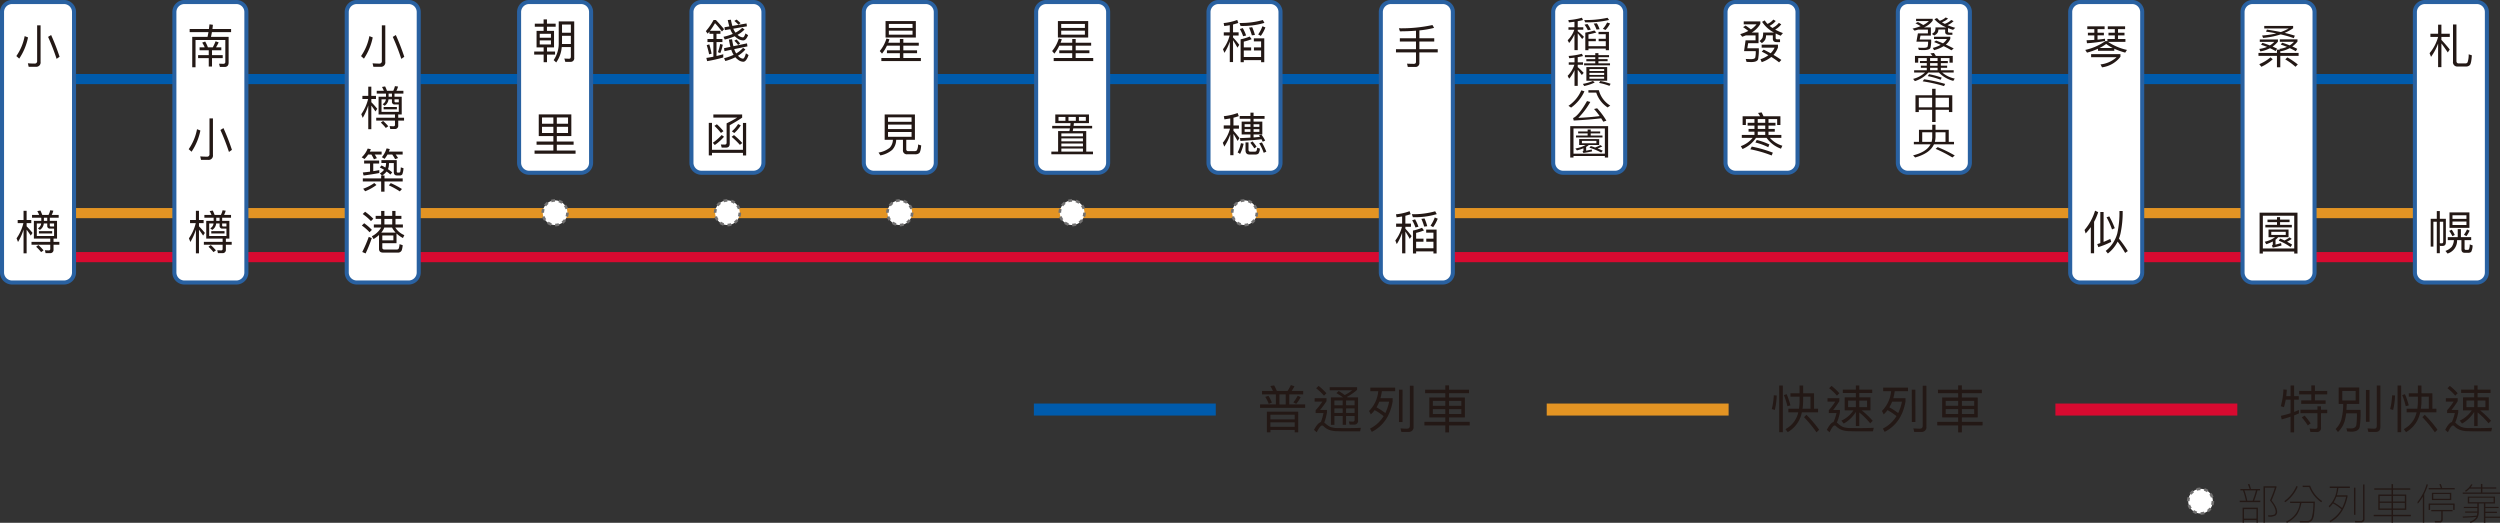 <svg id="グループ_3" data-name="グループ 3" xmlns="http://www.w3.org/2000/svg" xmlns:xlink="http://www.w3.org/1999/xlink" width="942.49" height="197.089" viewBox="0 0 942.49 197.089">
  <rect x="0" y="0" width="942.49" height="197.089" fill="#333333" stroke="none"/>
  <defs>
    <clipPath id="clip-path">
      <rect id="長方形_31" data-name="長方形 31" width="942.49" height="197.089" fill="none"/>
    </clipPath>
  </defs>
  <line id="線_1" data-name="線 1" x2="68.572" transform="translate(389.765 154.401)" fill="none" stroke="#005bac" stroke-miterlimit="10" stroke-width="4.526"/>
  <g id="グループ_2" data-name="グループ 2">
    <g id="グループ_1" data-name="グループ 1" clip-path="url(#clip-path)">
      <path id="パス_1" data-name="パス 1" d="M475.774,148.676v-1.295h4.114a16.81,16.81,0,0,0-.986-1.855l1.45-.231a17.6,17.6,0,0,1,1,2.086h4.056a19.238,19.238,0,0,0,1.256-2.222l1.333.464a11.782,11.782,0,0,1-1.062,1.758H491.3v1.295H486.05v3.786h5.988v1.313h-17v-1.313h5.969v-3.786Zm3.727,3.071-1.178.521a14.055,14.055,0,0,0-1.333-2.646l1.217-.4a16.407,16.407,0,0,1,1.294,2.53m9.93,11.243H488.1v-.908h-9.156v.908h-1.333v-7.805h11.822Zm-1.333-6.645h-9.156V158.1H488.1Zm0,2.877h-9.156V160.9H488.1Zm-5.757-6.76h2.376v-3.786h-2.376Zm8-2.763a12.282,12.282,0,0,1-1.662,2.55l-1.1-.56a12.887,12.887,0,0,0,1.642-2.511Z" fill="#231815"/>
      <path id="パス_2" data-name="パス 2" d="M500.088,150.124v1.1a25.635,25.635,0,0,1-2.434,3.322h2.608v.928a19.8,19.8,0,0,1-1.024,3.843,3.984,3.984,0,0,1,.5.387,7.324,7.324,0,0,0,1.874,1.275,9.253,9.253,0,0,0,2.686.406c1.062,0,2.279.019,3.67.019,1.313,0,2.994-.039,5.08-.116l-.309,1.333h-4.6q-2.232,0-3.941-.058a9.3,9.3,0,0,1-3.091-.483,6.522,6.522,0,0,1-2.221-1.469.745.745,0,0,0-.484-.192c-.463,0-1.139.85-2.009,2.55l-1.023-.908c.907-1.739,1.776-2.7,2.588-2.937a19.071,19.071,0,0,0,.985-3.4h-2.955v-1.063a24.681,24.681,0,0,0,2.55-3.264h-2.917v-1.276Zm-.038-1.854-.908.908a20.108,20.108,0,0,0-2.956-2.8l.927-.889a21.608,21.608,0,0,1,2.937,2.782m6.915.657a16.621,16.621,0,0,0,2.82-1.8h-8.5v-1.159h10.335v.985a18.71,18.71,0,0,1-3.806,2.666,2.7,2.7,0,0,1,.232.194h3.94v8.692a1.377,1.377,0,0,1-1.545,1.565h-1.623l-.308-1.178,1.545.057c.406,0,.618-.251.618-.715v-1.41h-3.206v3.324h-1.276v-3.324h-3.128v3.343h-1.315V149.816h4.579c-.734-.522-1.565-1.063-2.512-1.6l.87-.811a27.167,27.167,0,0,1,2.279,1.526m-.773,2.048h-3.129v1.815h3.129Zm-3.128,4.693h3.129v-1.719h-3.129Zm7.61-4.693h-3.206v1.815h3.206Zm-3.206,4.693h3.206v-1.719h-3.206Z" fill="#231815"/>
      <path id="パス_3" data-name="パス 3" d="M525.967,146.126v1.352h-5a21.423,21.423,0,0,1-.541,2.646h4.6v1.236q-1.419,8.174-7.862,11.456l-.676-1.236a12.718,12.718,0,0,0,5.137-4.694,21.341,21.341,0,0,0-3.379-2.261,12.782,12.782,0,0,1-1.45,1.6l-.657-1.294a12.061,12.061,0,0,0,3.458-7.457H516.6v-1.352Zm-3.709,9.6a17.245,17.245,0,0,0,1.43-4.289h-3.709a15.661,15.661,0,0,1-1.043,2.125,25.22,25.22,0,0,1,3.322,2.164m6.491,3.38H527.4V146.9h1.353Zm-.444,3.728-.31-1.333c.851.059,1.681.1,2.454.1.7,0,1.062-.386,1.062-1.14V145.43H532.9v15.358a1.782,1.782,0,0,1-1.971,2.047Z" fill="#231815"/>
      <path id="パス_4" data-name="パス 4" d="M544.873,149.854v-1.622h-7.611v-1.314h7.611v-1.642h1.41v1.642h7.534v1.314h-7.534v1.622h5.97v7.514h-5.97v1.661h7.8v1.353h-7.8v2.627h-1.41v-2.627h-7.882v-1.353h7.882v-1.661h-6.027v-7.514Zm0,1.275h-4.694v1.854h4.694Zm0,3.11h-4.694v1.835h4.694Zm1.41-1.255h4.637V151.13h-4.637Zm4.637,1.255h-4.637v1.835h4.637Z" fill="#231815"/>
      <line id="線_2" data-name="線 2" x2="68.572" transform="translate(583.108 154.401)" fill="none" stroke="#e39423" stroke-miterlimit="10" stroke-width="4.526"/>
      <path id="パス_5" data-name="パス 5" d="M669.811,149.1a25.916,25.916,0,0,1-.715,5.447l-1.139-.328a25.081,25.081,0,0,0,.754-5.2Zm2.317,13.832h-1.37v-17.58h1.37Zm2.86-10.1-1.139.289a29.342,29.342,0,0,0-1.333-4.172l1.042-.348a30.051,30.051,0,0,1,1.43,4.231m3.438-4.578v-2.917h1.353v2.917h4.114v5.833H685.4v1.352h-6.106a10.976,10.976,0,0,1-5.331,7.477l-.849-1.141a9.418,9.418,0,0,0,4.829-6.336H674.2v-1.352h4.018a19.141,19.141,0,0,0,.212-2.859v-1.681h-3.438v-1.293Zm1.353,2.685a20.209,20.209,0,0,1-.232,3.148h2.995v-4.54h-2.763Zm.328,6.336.909-.889a41.436,41.436,0,0,1,4.79,5.621l-.985.986a46.4,46.4,0,0,0-4.714-5.718" fill="#231815"/>
      <path id="パス_6" data-name="パス 6" d="M693.431,150.123v1.1a26.707,26.707,0,0,1-2.337,3.322h2.55v.928a18.729,18.729,0,0,1-1.16,3.883,1.82,1.82,0,0,1,.464.347,7.1,7.1,0,0,0,1.893,1.276,8.713,8.713,0,0,0,2.628.4c1.061,0,2.279.019,3.65.019q2.029,0,5.274-.116l-.309,1.333h-4.791c-1.468,0-2.763-.019-3.921-.057a9.042,9.042,0,0,1-3.053-.484,6.365,6.365,0,0,1-2.221-1.468.709.709,0,0,0-.483-.193c-.425,0-1.062.85-1.874,2.55l-1.023-.907c.889-1.758,1.719-2.745,2.511-2.956a16.158,16.158,0,0,0,1.12-3.381h-2.9v-1.063A23.459,23.459,0,0,0,691.9,151.4h-2.935v-1.276Zm0-1.873-.908.908a19.986,19.986,0,0,0-2.956-2.8l.909-.888a22.937,22.937,0,0,1,2.955,2.781m6.22-1.371v-1.565h1.294v1.565h4.869v1.274h-4.869v1.642h4.211v4.926h-3.264a32.3,32.3,0,0,1,4.115,3.922l-.946.947a28.4,28.4,0,0,0-4.116-4.1v5.139h-1.294v-5.352a12.278,12.278,0,0,1-4.578,4.4l-.87-1.1a10.915,10.915,0,0,0,4.54-3.863h-3.3v-4.926h4.211v-1.642h-4.925v-1.274Zm0,4.133h-2.917v2.473h2.917Zm4.231,0h-2.937v2.473h2.937Z" fill="#231815"/>
      <path id="パス_7" data-name="パス 7" d="M719.31,146.125v1.352h-5a21.616,21.616,0,0,1-.541,2.646h4.6v1.236q-1.419,8.174-7.862,11.456l-.676-1.236a12.711,12.711,0,0,0,5.137-4.694,21.3,21.3,0,0,0-3.38-2.26,12.835,12.835,0,0,1-1.449,1.6l-.657-1.295a12.062,12.062,0,0,0,3.458-7.457h-2.994v-1.352Zm-3.709,9.6a17.237,17.237,0,0,0,1.43-4.288h-3.709a15.784,15.784,0,0,1-1.043,2.125,25.324,25.324,0,0,1,3.322,2.163m6.49,3.38h-1.352V146.9h1.352Zm-.443,3.728-.31-1.332c.851.058,1.68.1,2.454.1.7,0,1.062-.386,1.062-1.139V145.43h1.392v15.357a1.782,1.782,0,0,1-1.971,2.047Z" fill="#231815"/>
      <path id="パス_8" data-name="パス 8" d="M738.216,149.854v-1.623H730.6v-1.314h7.611v-1.641h1.41v1.641h7.534v1.314h-7.534v1.623h5.97v7.513h-5.97v1.662h7.805v1.352h-7.805v2.627h-1.41v-2.627h-7.882v-1.352h7.882v-1.662h-6.027v-7.513Zm0,1.274h-4.694v1.854h4.694Zm0,3.11h-4.694v1.835h4.694Zm1.41-1.255h4.637v-1.854h-4.637Zm4.637,1.255h-4.637v1.835h4.637Z" fill="#231815"/>
      <line id="線_3" data-name="線 3" x2="68.572" transform="translate(774.888 154.401)" fill="none" stroke="#d80a30" stroke-miterlimit="10" stroke-width="4.526"/>
      <path id="パス_9" data-name="パス 9" d="M861.05,153.5l-1.217-.348a25.116,25.116,0,0,0,1-6.336l1.275.1c-.039.81-.1,1.622-.193,2.414h1.623v-4.018h1.333v4.018h1.758v1.351h-1.758v4.637c.617-.251,1.217-.5,1.815-.773v1.314c-.618.27-1.217.521-1.815.754v6.393h-1.333V157.1c-1.082.367-2.2.7-3.343,1l-.328-1.332a37.993,37.993,0,0,0,3.671-.985v-5.1h-1.817c-.193.967-.4,1.913-.675,2.821m11.668-8.209v2.085h4.635v1.295h-4.635v2.28h4.037v1.312h-9.2v-1.312h3.806v-2.28h-4.578v-1.295h4.578v-2.085Zm.946,9.175v-1.295h1.352v1.295h2.337v1.314h-2.337v5.486a1.442,1.442,0,0,1-1.642,1.6h-2.357l-.29-1.313c.773.058,1.488.1,2.183.1.5,0,.754-.25.754-.715v-5.157h-6.4v-1.314Zm-2.55,5.139-1.082.772a26.057,26.057,0,0,0-2.26-3.033l1.063-.657a26.417,26.417,0,0,1,2.279,2.918" fill="#231815"/>
      <path id="パス_10" data-name="パス 10" d="M889.422,146.065v6.22h-4.7c-.039.813-.077,1.546-.116,2.223h5.312a38.146,38.146,0,0,1-.29,6.258q-.316,1.971-3.128,1.97c-.31,0-.851-.039-1.6-.077l-.31-1.2c.658.039,1.237.059,1.74.059,1.158,0,1.815-.425,2.008-1.276a34.068,34.068,0,0,0,.212-4.424h-4.056a18.813,18.813,0,0,1-.579,2.994,9.633,9.633,0,0,1-2.512,4.057l-.889-1.139a8.406,8.406,0,0,0,2.164-3.515,24.315,24.315,0,0,0,.7-5.932h-1.7v-6.22Zm-1.353,1.314h-5.042v3.594h5.042Zm5.235,11.648h-1.353V146.992H893.3Zm-.444,3.806-.31-1.333c.928.059,1.8.1,2.609.1q.868,0,.869-1.043v-15.2H897.4V160.9c0,1.275-.6,1.932-1.758,1.932Z" fill="#231815"/>
      <path id="パス_11" data-name="パス 11" d="M902.918,149.1a25.93,25.93,0,0,1-.715,5.448l-1.139-.329a25.056,25.056,0,0,0,.753-5.195Zm2.317,13.832h-1.371V145.351h1.371Zm2.86-10.1-1.14.29a29.147,29.147,0,0,0-1.333-4.173l1.043-.348a30.051,30.051,0,0,1,1.43,4.231m3.438-4.578v-2.917h1.353v2.917H917v5.833h1.507v1.353H912.4a10.979,10.979,0,0,1-5.331,7.476l-.85-1.14a9.424,9.424,0,0,0,4.83-6.336H907.3v-1.353h4.018a19.131,19.131,0,0,0,.212-2.859v-1.68h-3.438v-1.294Zm1.353,2.685a20.068,20.068,0,0,1-.233,3.148h3v-4.539h-2.763Zm.328,6.336.908-.889A41.286,41.286,0,0,1,918.913,162l-.985.987a46.343,46.343,0,0,0-4.714-5.719" fill="#231815"/>
      <path id="パス_12" data-name="パス 12" d="M926.537,150.122v1.1a26.533,26.533,0,0,1-2.337,3.323h2.55v.927a18.715,18.715,0,0,1-1.159,3.883,1.88,1.88,0,0,1,.464.347,7.07,7.07,0,0,0,1.892,1.276,8.707,8.707,0,0,0,2.627.406c1.063,0,2.281.019,3.652.019q2.028,0,5.273-.117l-.309,1.334H934.4c-1.467,0-2.762-.019-3.92-.058a9.066,9.066,0,0,1-3.053-.483,6.349,6.349,0,0,1-2.222-1.469.705.705,0,0,0-.482-.193c-.425,0-1.063.851-1.874,2.551l-1.024-.908c.889-1.758,1.719-2.743,2.511-2.955a16.065,16.065,0,0,0,1.12-3.381h-2.9v-1.063a23.7,23.7,0,0,0,2.454-3.265h-2.937v-1.275Zm0-1.874-.908.908a19.924,19.924,0,0,0-2.955-2.8l.908-.889a23,23,0,0,1,2.955,2.781m6.221-1.371v-1.564h1.294v1.564h4.868v1.275h-4.868v1.641h4.211v4.927H935a32.366,32.366,0,0,1,4.115,3.921l-.946.947a28.335,28.335,0,0,0-4.115-4.1v5.139h-1.294v-5.352a12.278,12.278,0,0,1-4.578,4.4l-.87-1.1a10.928,10.928,0,0,0,4.54-3.863h-3.3v-4.927h4.212v-1.641h-4.926v-1.275Zm0,4.134h-2.917v2.473h2.917Zm4.23,0h-2.937v2.473h2.937Z" fill="#231815"/>
      <path id="パス_13" data-name="パス 13" d="M848.086,184.363a15.743,15.743,0,0,0-.64-1.809l.544-.1a15.61,15.61,0,0,1,.624,1.9h3.41v.528h-.977a28.875,28.875,0,0,1-1.265,3.874h2.337v.544h-7.747v-.544h2.322a26.905,26.905,0,0,0-1.1-3.874H844.6v-.528Zm3.137,12.646h-.544v-.945h-4.69v.945h-.544V191.39h5.778Zm-.544-5.075H845.99v3.585h4.689Zm-.192-7.043h-4.354a29.078,29.078,0,0,1,1.089,3.874h2.017a31.482,31.482,0,0,0,1.248-3.874m7.731-1.568v.433c-.576,1.759-1.185,3.392-1.841,4.9,1.377,1.729,2.066,3.121,2.081,4.21a1.681,1.681,0,0,1-.624,1.488,5.386,5.386,0,0,1-2.641.449l-.161-.561c.209.017.385.032.545.032a4.283,4.283,0,0,0,1.9-.32,1.3,1.3,0,0,0,.432-1.088c-.016-1.057-.72-2.465-2.129-4.21a42.966,42.966,0,0,0,1.841-4.8H853.88v13.158h-.544V183.323Z" fill="#231815"/>
      <path id="パス_14" data-name="パス 14" d="M866.246,183.436a14.159,14.159,0,0,1-4.674,5.89l-.416-.369a13.469,13.469,0,0,0,4.578-5.73Zm-2.881,6.194V189.1h9.316a45.611,45.611,0,0,1-.273,4.641,5.621,5.621,0,0,1-.767,2.449,2.139,2.139,0,0,1-1.681.737h-2.882l-.143-.544c.96.015,1.873.031,2.737.031a1.788,1.788,0,0,0,1.856-1.264,22.082,22.082,0,0,0,.609-5.522h-4.514a12.584,12.584,0,0,1-1.713,4.45,11.138,11.138,0,0,1-3.746,3.009l-.336-.448a8.653,8.653,0,0,0,5.235-7.011Zm7.555-6.547a11.655,11.655,0,0,0,4.53,5.811l-.336.463a12.358,12.358,0,0,1-4.562-5.746h-2.465v-.528Z" fill="#231815"/>
      <path id="パス_15" data-name="パス 15" d="M885.9,183.419v.544h-4.338a16.685,16.685,0,0,1-.576,2.754H885v.5q-1.394,6.817-6.5,9.653l-.288-.481a11.612,11.612,0,0,0,4.5-4.386,17.319,17.319,0,0,0-3.2-2.225,11.112,11.112,0,0,1-1.329,1.537l-.256-.512a10.638,10.638,0,0,0,3.106-6.836h-2.738v-.544Zm-2.93,8.1a16.876,16.876,0,0,0,1.489-4.258H880.8a11.6,11.6,0,0,1-1.024,2.1,18.435,18.435,0,0,1,3.185,2.161m5.027,2.545h-.544V183.852h.544Zm-.1,2.833-.111-.528q1.128.048,2.16.048a.852.852,0,0,0,.929-.977V182.635h.543v12.934a1.157,1.157,0,0,1-1.28,1.328Z" fill="#231815"/>
      <path id="パス_16" data-name="パス 16" d="M901.607,186.444v-1.808h-6.514v-.544h6.514v-1.585h.561v1.585h6.5v.544h-6.5v1.808h4.978v5.779h-4.978v1.857h6.723v.543h-6.723v2.418h-.561v-2.418h-6.738v-.543h6.738v-1.857h-4.994v-5.779Zm0,.513h-4.466v2.129h4.466Zm0,2.625h-4.466v2.112h4.466Zm.561-.5h4.449v-2.129h-4.449Zm4.449.5h-4.449v2.112h4.449Z" fill="#231815"/>
      <path id="パス_17" data-name="パス 17" d="M915.318,182.731a21.207,21.207,0,0,1-1.392,3.521v10.773H913.4v-9.8a18.818,18.818,0,0,1-1.874,2.657l-.175-.576a18.96,18.96,0,0,0,3.489-6.8Zm10.068,9.507h-.544v-1.9h-8.707v1.9h-.545v-2.416h9.8Zm-4.674-8.243h4.706v.513h-9.811v-.513h4.561a13.737,13.737,0,0,0-.561-1.425l.561-.1a14.9,14.9,0,0,1,.544,1.52m3.89,8.26v.5h-3.713V195.9a.937.937,0,0,1-1.074,1.025h-1.839l-.113-.528c.624.015,1.216.032,1.761.032q.72,0,.72-.673v-3.009h-3.761v-.5Zm-.48-3.729h-7.315v-2.737h7.315Zm-.545-2.274h-6.242v1.809h6.242Z" fill="#231815"/>
      <path id="パス_18" data-name="パス 18" d="M940.6,187.213v2.593h-3.634v1.28h5.01v.465h-5.01v1.36h4.37v.48h-4.37v1.361h5.522v.481h-5.522v1.824h-.544v-7.251h-1.938V192.9a4.47,4.47,0,0,1-.671,2.658,4.684,4.684,0,0,1-2.465,1.536l-.288-.448a4.522,4.522,0,0,0,2.209-1.3,2.888,2.888,0,0,0,.3-.5c-1.376.16-3.073.271-5.074.351l-.08-.479q3.147-.072,5.331-.336a5.366,5.366,0,0,0,.176-1.073h-4.563v-.48h4.578v-1.28h-5.074v-.465h5.074v-1.28h-3.6v-2.593ZM929.621,185.4l-.336-.384a7.086,7.086,0,0,0,2.337-2.45l.5.113a7.059,7.059,0,0,1-.688,1.056h3.857v-1.3h.544v1.3h5.25v.464h-5.25v1.489h6.659v.48H928.437v-.48h6.85V184.2h-4.258a8.414,8.414,0,0,1-1.408,1.2m10.452,2.256h-9.2v1.682h9.2Z" fill="#231815"/>
      <line id="線_4" data-name="線 4" x2="905.392" transform="translate(14.337 96.93)" fill="none" stroke="#d80a30" stroke-miterlimit="10" stroke-width="3.819"/>
      <line id="線_5" data-name="線 5" x2="905.392" transform="translate(14.337 80.34)" fill="none" stroke="#e39423" stroke-miterlimit="10" stroke-width="3.819"/>
      <line id="線_6" data-name="線 6" x2="905.392" transform="translate(14.337 29.802)" fill="none" stroke="#005bac" stroke-miterlimit="10" stroke-width="3.819"/>
      <path id="長方形_1" data-name="長方形 1" d="M3.789,0H23.356a3.789,3.789,0,0,1,3.789,3.789v98.165a3.79,3.79,0,0,1-3.79,3.79H3.789A3.789,3.789,0,0,1,0,101.955V3.789A3.789,3.789,0,0,1,3.789,0Z" transform="translate(0.764 0.763)" fill="#fff"/>
      <path id="長方形_2" data-name="長方形 2" d="M3.789,0H23.356a3.789,3.789,0,0,1,3.789,3.789v98.165a3.79,3.79,0,0,1-3.79,3.79H3.789A3.789,3.789,0,0,1,0,101.955V3.789A3.789,3.789,0,0,1,3.789,0Z" transform="translate(0.764 0.763)" fill="none" stroke="#2961a1" stroke-miterlimit="10" stroke-width="1.528"/>
      <path id="パス_19" data-name="パス 19" d="M10.564,14.1a22.037,22.037,0,0,1-3.317,8l-1.088-.965A19.391,19.391,0,0,0,9.3,13.612Zm.245,11.072-.3-1.315c.877.07,1.72.106,2.509.106A.874.874,0,0,0,14,22.982V9.541h1.3V23.315a1.63,1.63,0,0,1-1.807,1.86ZM22.461,21.4l-1.123.789a80.133,80.133,0,0,0-3.212-8.281l1.141-.721A82.435,82.435,0,0,1,22.461,21.4" fill="#231815"/>
      <path id="パス_20" data-name="パス 20" d="M10.037,95.515H8.879V86.531a20.5,20.5,0,0,1-2.088,4.7l-.544-1.387A16.747,16.747,0,0,0,8.826,84.11H6.668V82.934H8.879V79.477h1.158v3.457h1.755V84.11H10.037v1.21a32.9,32.9,0,0,1,2.228,2.492l-.667,1c-.6-.894-1.1-1.631-1.561-2.211Zm5.527-12.248V82.074H12.072V81.021h2.684a11.011,11.011,0,0,0-.7-1.438l1.176-.211a16.624,16.624,0,0,1,.7,1.649H18.3a7.974,7.974,0,0,0,.632-1.754l1.176.158a7.085,7.085,0,0,1-.614,1.6h2.632v1.053H18.775v1.193H21.5v6.686H20.179v1.228h2.194v1.088H20.179v1.808a1.216,1.216,0,0,1-1.386,1.35H17.178l-.246-1.105c.51.035,1,.07,1.457.07a.519.519,0,0,0,.562-.6V92.269H11.879V91.181h7.072V89.953H12.774V83.267Zm.859,11.125-.929.651a15.925,15.925,0,0,0-1.878-2.019l.86-.632a16.723,16.723,0,0,1,1.947,2m3.966-8.212H18.933a.977.977,0,0,1-1.123-1.088V84.25h-1.3a3.143,3.143,0,0,1-1.491,2.422l-.72-.6a2.45,2.45,0,0,0,1.229-1.826h-1.65v4.72h6.51Zm-.718,1.826h-5v-.877h5Zm-3.125-4.739H17.81V82.074H16.546Zm2.229,1.72c0,.263.141.4.456.4h1.158V84.25H18.775Z" fill="#231815"/>
      <path id="長方形_3" data-name="長方形 3" d="M3.789,0H23.356a3.789,3.789,0,0,1,3.789,3.789v98.165a3.79,3.79,0,0,1-3.79,3.79H3.789A3.789,3.789,0,0,1,0,101.955V3.789A3.789,3.789,0,0,1,3.789,0Z" transform="translate(65.74 0.763)" fill="#fff"/>
      <path id="長方形_4" data-name="長方形 4" d="M3.789,0H23.356a3.789,3.789,0,0,1,3.789,3.789v98.165a3.79,3.79,0,0,1-3.79,3.79H3.789A3.789,3.789,0,0,1,0,101.955V3.789A3.789,3.789,0,0,1,3.789,0Z" transform="translate(65.74 0.763)" fill="none" stroke="#2961a1" stroke-miterlimit="10" stroke-width="1.528"/>
      <path id="パス_21" data-name="パス 21" d="M78.769,10.926l.21-1.754,1.281.176c-.053.543-.106,1.07-.176,1.578h7.037v1.193H79.892c-.106.633-.229,1.211-.352,1.774h6.651v9.685c0,1.106-.527,1.667-1.562,1.667h-1.72l-.333-1.227,1.632.034a.664.664,0,0,0,.737-.755V15.085H73.715V25.351H72.469V13.893h5.773c.122-.6.245-1.194.351-1.774H71.5V10.926Zm-.387,6.914h1.843a20.962,20.962,0,0,0,1.053-2.281l1.158.422a16.925,16.925,0,0,1-1,1.859h2v1.1H79.927v1.843h4.035v1.123H79.927v3.177H78.7V21.911H74.68V20.788H78.7V18.945H75.241v-1.1h1.93a10.015,10.015,0,0,0-.947-1.771l1.123-.422a13.48,13.48,0,0,1,1.035,2.193" fill="#231815"/>
      <path id="パス_22" data-name="パス 22" d="M75.54,49.2a22.008,22.008,0,0,1-3.317,8l-1.088-.965a19.394,19.394,0,0,0,3.142-7.528Zm.246,11.072-.3-1.316c.878.07,1.72.106,2.51.106a.873.873,0,0,0,.982-.983V44.641h1.3V58.416a1.63,1.63,0,0,1-1.808,1.859ZM87.437,56.5l-1.123.79A80.128,80.128,0,0,0,83.1,49.01l1.141-.719A82.547,82.547,0,0,1,87.437,56.5" fill="#231815"/>
      <path id="パス_23" data-name="パス 23" d="M75.013,95.515H73.855V86.531a20.455,20.455,0,0,1-2.088,4.7l-.544-1.387A16.728,16.728,0,0,0,73.8,84.11H71.644V82.934h2.211V79.477h1.158v3.457h1.755V84.11H75.013v1.21a32.476,32.476,0,0,1,2.228,2.492l-.666,1c-.6-.894-1.106-1.631-1.562-2.211ZM80.54,83.267V82.074H77.049V81.021h2.684a10.885,10.885,0,0,0-.7-1.438l1.176-.211a16.616,16.616,0,0,1,.7,1.649h2.369a7.971,7.971,0,0,0,.631-1.754l1.176.158a6.992,6.992,0,0,1-.614,1.6H87.1v1.053H83.752v1.193h2.72v6.686H85.155v1.228h2.194v1.088H85.155v1.808a1.216,1.216,0,0,1-1.385,1.35H82.155l-.246-1.105c.509.035,1,.07,1.456.07a.519.519,0,0,0,.562-.6V92.269H76.856V91.181h7.071V89.953H77.75V83.267Zm.86,11.125-.929.651a16,16,0,0,0-1.878-2.019l.859-.632a16.665,16.665,0,0,1,1.948,2m3.966-8.212H83.909a.977.977,0,0,1-1.123-1.088V84.25h-1.3A3.141,3.141,0,0,1,80,86.672l-.719-.6a2.453,2.453,0,0,0,1.229-1.826h-1.65v4.72h6.51Zm-.719,1.826h-5v-.877h5Zm-3.124-4.739h1.263V82.074H81.523Zm2.229,1.72c0,.263.14.4.456.4h1.158V84.25H83.752Z" fill="#231815"/>
      <path id="長方形_5" data-name="長方形 5" d="M3.789,0H23.356a3.789,3.789,0,0,1,3.789,3.789v98.165a3.79,3.79,0,0,1-3.79,3.79H3.789A3.789,3.789,0,0,1,0,101.955V3.789A3.789,3.789,0,0,1,3.789,0Z" transform="translate(130.717 0.763)" fill="#fff"/>
      <path id="長方形_6" data-name="長方形 6" d="M3.789,0H23.356a3.789,3.789,0,0,1,3.789,3.789v98.165a3.79,3.79,0,0,1-3.79,3.79H3.789A3.789,3.789,0,0,1,0,101.955V3.789A3.789,3.789,0,0,1,3.789,0Z" transform="translate(130.717 0.763)" fill="none" stroke="#2961a1" stroke-miterlimit="10" stroke-width="1.528"/>
      <path id="パス_24" data-name="パス 24" d="M140.516,14.111a22.043,22.043,0,0,1-3.317,8l-1.088-.965a19.409,19.409,0,0,0,3.141-7.528Zm.245,11.072-.3-1.316c.877.07,1.72.106,2.509.106a.874.874,0,0,0,.983-.983V9.549h1.3V23.324a1.629,1.629,0,0,1-1.807,1.859Zm11.652-3.772-1.123.79a80.153,80.153,0,0,0-3.212-8.283l1.141-.719a82.333,82.333,0,0,1,3.194,8.212" fill="#231815"/>
      <path id="パス_25" data-name="パス 25" d="M139.99,48.719h-1.158V39.735a20.51,20.51,0,0,1-2.088,4.7l-.544-1.386a16.769,16.769,0,0,0,2.579-5.738h-2.158V36.137h2.211V32.68h1.158v3.457h1.755v1.176H139.99v1.211a32.5,32.5,0,0,1,2.228,2.491l-.667,1c-.6-.9-1.1-1.633-1.561-2.211Zm5.527-12.248V35.278h-3.492V34.225h2.684a10.964,10.964,0,0,0-.7-1.439l1.176-.211a16.546,16.546,0,0,1,.7,1.65h2.369a7.99,7.99,0,0,0,.632-1.756l1.176.159a7.111,7.111,0,0,1-.614,1.6h2.632v1.053h-3.352v1.193h2.72v6.686h-1.316v1.227h2.194v1.089h-2.194V47.28a1.217,1.217,0,0,1-1.386,1.351h-1.615l-.246-1.1c.51.035,1,.07,1.457.07a.52.52,0,0,0,.562-.6V45.473h-7.072V44.384H148.9V43.157h-6.177V36.471Zm.859,11.125-.929.649a15.991,15.991,0,0,0-1.878-2.018l.86-.632a16.647,16.647,0,0,1,1.947,2m3.966-8.213h-1.456a.977.977,0,0,1-1.123-1.088v-.841h-1.3a3.141,3.141,0,0,1-1.491,2.421l-.72-.6a2.447,2.447,0,0,0,1.229-1.824h-1.65v4.719h6.51Zm-.718,1.826h-5v-.878h5ZM146.5,36.471h1.264V35.278H146.5Zm2.229,1.719c0,.264.141.4.456.4h1.158v-1.14h-1.614Z" fill="#231815"/>
      <path id="パス_26" data-name="パス 26" d="M137.409,59.952l-1.053-.649A8.976,8.976,0,0,0,138.62,56l1.193.246c-.123.315-.262.613-.4.912h4.457v1.106h-2.6a11.947,11.947,0,0,1,.808,1.369l-1.1.421a17.731,17.731,0,0,0-.965-1.79h-1.229a10.6,10.6,0,0,1-1.369,1.684m7.861,3.212a4.666,4.666,0,0,0,.246-1.176l.036-.527h-1.773V60.373h5.791v4.265c0,.28.106.421.333.421h.579a.524.524,0,0,0,.4-.246,9.061,9.061,0,0,0,.211-1.719l1.017.333a7.719,7.719,0,0,1-.438,2.281,1.131,1.131,0,0,1-1.018.439h-.982c-.808,0-1.211-.439-1.211-1.282v-3.4h-1.808c-.018.246-.035.527-.053.878a4.242,4.242,0,0,1-.35,1.438,15.052,15.052,0,0,1,1.614,1.211l-.685.807a11.981,11.981,0,0,0-1.438-1.141,6.917,6.917,0,0,1-1.65,1.51h.86v1.088h6.861V68.41h-6.861v3.843h-1.264V68.41h-6.914V67.252h6.914V66.164h.317l-.808-.754a6.6,6.6,0,0,0,1.6-1.386c-.509-.317-1.053-.615-1.615-.9l.632-.755a16.078,16.078,0,0,1,1.456.79m-2.333-2.633v1.123h-2.229v2.878c.772-.123,1.545-.262,2.281-.4v1.105c-1.842.351-3.825.666-5.931.93l-.281-1.14c.913-.088,1.825-.194,2.721-.3V61.654h-2.229V60.531Zm-1.018,9.213a18.074,18.074,0,0,1-4.264,2.369l-.737-.948a17.2,17.2,0,0,0,4.177-2.158ZM144.99,59.9l-1.017-.649a9.809,9.809,0,0,0,1.772-3.316l1.21.263c-.122.333-.245.649-.351.965H151.8v1.106h-2.616a15.268,15.268,0,0,1,.878,1.3l-1.105.439a15.078,15.078,0,0,0-1.07-1.737h-1.808A12.531,12.531,0,0,1,144.99,59.9m6.545,11.354-.807.9a28.9,28.9,0,0,0-4.141-2.282l.737-.843a31.586,31.586,0,0,1,4.211,2.229" fill="#231815"/>
      <path id="パス_27" data-name="パス 27" d="M140.2,86.662l-.877.9a17.6,17.6,0,0,0-2.913-2.544l.878-.861a19.538,19.538,0,0,1,2.912,2.509m-.035,3.089a51.666,51.666,0,0,1-2.333,5.791L136.567,95a49.238,49.238,0,0,0,2.456-5.7Zm.579-7.282-.894.877a19.441,19.441,0,0,0-3.106-2.666l.9-.861a22.216,22.216,0,0,1,3.1,2.65m2.948-1.088V79.522h1.229v1.859h2.948V79.522H149.1v1.859h2.228v1.141H149.1V84.61h2.79v1.158h-2.878a7.306,7.306,0,0,0,3.422,2.878l-.527,1.089a10.468,10.468,0,0,1-2.422-1.721v3.668H144.13v1.684c0,.456.246.685.772.7h4.721a.784.784,0,0,0,.719-.421,5.775,5.775,0,0,0,.281-1.6l1.193.386a8.408,8.408,0,0,1-.351,1.9,1.483,1.483,0,0,1-1.474.9h-5.545c-1.052,0-1.561-.475-1.561-1.422V88.594a14.287,14.287,0,0,1-2.054,1.543l-.649-1.07a8.421,8.421,0,0,0,3.527-3.3h-2.772V84.61h2.754V82.522h-2.07V81.381Zm5.475,6.317a8.4,8.4,0,0,1-1.368-1.93h-2.913a7.506,7.506,0,0,1-1.158,1.93Zm-.859,1.071H144.13v1.825h4.177Zm-.439-6.247H144.92V84.61h2.948Z" fill="#231815"/>
      <path id="長方形_7" data-name="長方形 7" d="M3.789,0H23.356a3.789,3.789,0,0,1,3.789,3.789v98.165a3.79,3.79,0,0,1-3.79,3.79H3.789A3.789,3.789,0,0,1,0,101.955V3.789A3.789,3.789,0,0,1,3.789,0Z" transform="translate(520.567 0.763)" fill="#fff"/>
      <path id="長方形_8" data-name="長方形 8" d="M3.789,0H23.356a3.789,3.789,0,0,1,3.789,3.789v98.165a3.79,3.79,0,0,1-3.79,3.79H3.789A3.789,3.789,0,0,1,0,101.955V3.789A3.789,3.789,0,0,1,3.789,0Z" transform="translate(520.567 0.763)" fill="none" stroke="#2961a1" stroke-miterlimit="10" stroke-width="1.528"/>
      <path id="パス_28" data-name="パス 28" d="M540.648,10.506a35.92,35.92,0,0,1-5.544.965v2.965h5.6v1.228h-5.6v2.878h6.914v1.211H535.1v3.878a1.445,1.445,0,0,1-1.649,1.6h-2.721L530.453,24c.9.035,1.755.069,2.563.069.526,0,.807-.262.807-.754V19.753h-7.545V18.542h7.545V15.664h-6.089V14.436h6.089v-2.86c-1.86.14-3.878.228-6.055.228l-.385-1.141a55.186,55.186,0,0,0,12.651-1.227Z" fill="#231815"/>
      <path id="パス_29" data-name="パス 29" d="M526.278,80.794a20.181,20.181,0,0,0,5.124-1.175l.4,1.139c-.632.211-1.3.4-1.983.581v2.947h2.106V85.5h-2.106v.719a30.746,30.746,0,0,1,2.351,2.79l-.684,1.053c-.649-1.176-1.21-2.1-1.667-2.79V95.5h-1.228V87.778a18.6,18.6,0,0,1-2.018,4.246l-.544-1.368a14.149,14.149,0,0,0,2.509-5.159H526.33V84.286h2.264V81.6c-.667.122-1.369.228-2.089.315Zm15.371-.07a28.425,28.425,0,0,1-9,1.158l-.386-1.124a30.567,30.567,0,0,0,8.791-1.105Zm-6.9,4.755-1.123.281a14.646,14.646,0,0,0-1.246-2.72l1.106-.35a15.929,15.929,0,0,1,1.263,2.789m6.843,1.07v9H540.4V94.78h-6.528v.771h-1.193V86.919a16.963,16.963,0,0,0,3.422-1.053l.737,1a19.807,19.807,0,0,1-2.966.93v2.175h2.773V91.13h-2.773V93.6H540.4V91.13h-2.7V89.971h2.7V87.708h-2.738V86.549Zm-3.526-1.263-1.158.14a20.683,20.683,0,0,0-1.053-2.912l1.175-.158a16.748,16.748,0,0,1,1.036,2.93m3.948-2.842a13.98,13.98,0,0,1-1.72,3.193l-1-.561a12.7,12.7,0,0,0,1.6-3.089Z" fill="#231815"/>
      <path id="長方形_9" data-name="長方形 9" d="M3.789,0H23.356a3.789,3.789,0,0,1,3.789,3.789v56.79a3.79,3.79,0,0,1-3.79,3.79H3.789A3.789,3.789,0,0,1,0,60.58V3.789A3.789,3.789,0,0,1,3.789,0Z" transform="translate(195.693 0.763)" fill="#fff"/>
      <path id="長方形_10" data-name="長方形 10" d="M3.789,0H23.356a3.789,3.789,0,0,1,3.789,3.789v56.79a3.79,3.79,0,0,1-3.79,3.79H3.789A3.789,3.789,0,0,1,0,60.58V3.789A3.789,3.789,0,0,1,3.789,0Z" transform="translate(195.693 0.763)" fill="none" stroke="#2961a1" stroke-miterlimit="10" stroke-width="1.528"/>
      <path id="パス_30" data-name="パス 30" d="M204.933,8.923v-1.6H206.2v1.6h3.282V10.08H206.2v1.563h2.667v6.229h-2.649v1.544h3.035v1.176h-3.035v2.86H204.95v-2.86h-3.562V19.416h3.562V17.872h-2.667V11.643h2.65V10.08h-3.317V8.923Zm2.772,3.808h-4.229v1.491h4.229Zm0,2.508h-4.229v1.527h4.229Zm1.984,8.3-.966-.877a11.043,11.043,0,0,0,1.913-6.51V8.063h5.844V21.785a1.35,1.35,0,0,1-1.528,1.527H213.11l-.351-1.246c.649.035,1.246.07,1.772.07q.684,0,.685-.79v-3.6h-3.44a11.455,11.455,0,0,1-2.087,5.79m2.193-7.474c0,.174-.018.35-.018.526h3.352V13.485h-3.334Zm3.334-6.809h-3.334v3.088h3.334Z" fill="#231815"/>
      <path id="パス_31" data-name="パス 31" d="M203.107,51.306V43.128h12.284v8.178h-5.475v2.053h6.335v1.21h-6.335v2.176h7.072v1.211h-15.46V56.745h7.09V54.569h-6.335v-1.21h6.335V51.306Zm1.229-4.651h4.282V44.286h-4.282Zm0,3.493h4.282V47.814h-4.282Zm9.81-5.862h-4.229v2.369h4.229Zm0,3.528h-4.229v2.334h4.229Z" fill="#231815"/>
      <path id="長方形_11" data-name="長方形 11" d="M3.789,0H23.356a3.789,3.789,0,0,1,3.789,3.789v56.79a3.79,3.79,0,0,1-3.79,3.79H3.789A3.789,3.789,0,0,1,0,60.58V3.789A3.789,3.789,0,0,1,3.789,0Z" transform="translate(260.669 0.763)" fill="#fff"/>
      <path id="長方形_12" data-name="長方形 12" d="M3.789,0H23.356a3.789,3.789,0,0,1,3.789,3.789v56.79a3.79,3.79,0,0,1-3.79,3.79H3.789A3.789,3.789,0,0,1,0,60.58V3.789A3.789,3.789,0,0,1,3.789,0Z" transform="translate(260.669 0.763)" fill="none" stroke="#2961a1" stroke-miterlimit="10" stroke-width="1.528"/>
      <path id="パス_32" data-name="パス 32" d="M267.452,12.748v-.86c-.228.281-.456.544-.666.807l-.685-.948a22.755,22.755,0,0,0,2.913-4.211h.86c1.053,1.088,2.088,2.246,3.089,3.475l-.79.859c-1.018-1.315-1.878-2.351-2.615-3.123a23.829,23.829,0,0,1-1.9,2.86h3.948v1.141H270.12v1.947h2.228v1.158H270.12v5.265c.859-.211,1.7-.421,2.544-.667v1.211a50.6,50.6,0,0,1-6.071,1.386l-.3-1.21c.894-.141,1.771-.281,2.649-.457V15.853h-2.228V14.695h2.228V12.748Zm.825,7.492-.947.229a32.582,32.582,0,0,0-.9-3.44l.966-.315a34.618,34.618,0,0,1,.877,3.526m4.212-3.387a16.922,16.922,0,0,1-.931,3.16l-.912-.352a17.8,17.8,0,0,0,.86-3.088Zm9.107-6.93-5.142.894a6.025,6.025,0,0,0,.387.826,6.129,6.129,0,0,0,.456.666,10.859,10.859,0,0,0,2.544-1.825l.86.632a11.491,11.491,0,0,1-2.649,2.018,3.93,3.93,0,0,0,.438.35,3.159,3.159,0,0,0,1.6.615c.315-.036.632-.527.947-1.492l1,.65c-.526,1.315-1.14,1.982-1.824,1.982a4,4,0,0,1-2.158-.719A6.194,6.194,0,0,1,277,13.66a22.707,22.707,0,0,1-3.773,1.246l-.473-1.035a19.683,19.683,0,0,0,3.51-1.088,3.35,3.35,0,0,1-.317-.439,7.425,7.425,0,0,1-.632-1.333l-2.035.35-.158-1.088,1.843-.315c-.211-.7-.421-1.51-.6-2.4l1.193-.123a20.225,20.225,0,0,0,.544,2.334l5.335-.93Zm.193,7.562L276.8,18.52a7.455,7.455,0,0,0,.351.9,5.767,5.767,0,0,0,.4.72,11.167,11.167,0,0,0,2.6-2.107l.859.632a11.766,11.766,0,0,1-2.79,2.352,5.333,5.333,0,0,0,.439.438,2.584,2.584,0,0,0,1.439.667c.386-.035.755-.7,1.106-2.035l1,.666c-.579,1.685-1.246,2.527-1.983,2.527a3.387,3.387,0,0,1-2.018-.79,5.232,5.232,0,0,1-.965-.912A18.641,18.641,0,0,1,273.436,23l-.456-1.053a21.437,21.437,0,0,0,3.6-1.28,4.131,4.131,0,0,1-.315-.526,8.1,8.1,0,0,1-.58-1.387l-2.562.544-.175-1.123,2.421-.509q-.315-1.212-.579-2.737l1.193-.123c.158,1,.334,1.878.509,2.614l5.124-1.07Zm-2.6-8.756-.807.58a15.872,15.872,0,0,0-1.527-1.422l.824-.509a14.33,14.33,0,0,1,1.51,1.351m-.158,7.686-.755.544a12.033,12.033,0,0,0-1.421-1.6l.772-.491a10.453,10.453,0,0,1,1.4,1.544" fill="#231815"/>
      <path id="パス_33" data-name="パス 33" d="M281.3,46.339V58.606h-1.211v-.984H268.418v.966h-1.211V46.321h1.211V56.464h11.669V46.339Zm-8.353,5.212a18.405,18.405,0,0,1-3.475,3.124l-.754-.843a19.005,19.005,0,0,0,3.351-2.931Zm6.843-8.4v1.193c-1.4.965-2.965,1.913-4.685,2.86v6.966c0,.983-.473,1.475-1.4,1.475h-1.632l-.315-1.176c.456.017.947.035,1.491.035.456,0,.684-.264.684-.772V46.5a44.174,44.174,0,0,0,3.966-2.158h-8.967V43.146Zm-7.054,6.3-.947.667a24.7,24.7,0,0,0-2.457-2.668l.929-.6a22.689,22.689,0,0,1,2.475,2.6m7.107,4.475-.913.685a27.6,27.6,0,0,0-3.105-3.019l.877-.667a28.221,28.221,0,0,1,3.141,3m-.562-6.668a13.125,13.125,0,0,1-2.456,2.9l-.913-.65a11.805,11.805,0,0,0,2.351-2.737Z" fill="#231815"/>
      <path id="長方形_13" data-name="長方形 13" d="M3.789,0H23.356a3.789,3.789,0,0,1,3.789,3.789v56.79a3.79,3.79,0,0,1-3.79,3.79H3.789A3.789,3.789,0,0,1,0,60.58V3.789A3.789,3.789,0,0,1,3.789,0Z" transform="translate(325.646 0.763)" fill="#fff"/>
      <path id="長方形_14" data-name="長方形 14" d="M3.789,0H23.356a3.789,3.789,0,0,1,3.789,3.789v56.79a3.79,3.79,0,0,1-3.79,3.79H3.789A3.789,3.789,0,0,1,0,60.58V3.789A3.789,3.789,0,0,1,3.789,0Z" transform="translate(325.646 0.763)" fill="none" stroke="#2961a1" stroke-miterlimit="10" stroke-width="1.528"/>
      <path id="パス_34" data-name="パス 34" d="M332.515,20.223l-.842-.983a13.554,13.554,0,0,0,2.509-4.7l1.14.263c-.139.456-.3.877-.456,1.3h4.387V14.713h1.3V16.1h5.826v1.123h-5.826v1.755h5.177v1.088h-5.177v1.789h6.615v1.158h-14.9V21.855h6.983V20.066h-4.878V18.978h4.878V17.223h-4.878a14.774,14.774,0,0,1-1.86,3m12.757-6.071H333.848V7.94h11.424Zm-1.246-5.125h-8.932v1.51h8.932Zm0,2.528h-8.932v1.526h8.932Z" fill="#231815"/>
      <path id="パス_35" data-name="パス 35" d="M344.921,43.146v9.563h-3.264v3.51a.675.675,0,0,0,.773.754h2.316a1.211,1.211,0,0,0,.912-.3,4.881,4.881,0,0,0,.456-2.211l1.176.368c-.141,1.579-.386,2.545-.755,2.9a2.4,2.4,0,0,1-1.561.438h-2.931a1.466,1.466,0,0,1-1.632-1.684V52.709H337.85a5.572,5.572,0,0,1-1.475,3.773,9.669,9.669,0,0,1-4.475,2.106l-.683-1.071a9.188,9.188,0,0,0,4.246-1.842,4.651,4.651,0,0,0,1.158-2.966h-3.105V43.146Zm-1.264,1.1h-8.879v1.667h8.879Zm0,2.737h-8.879v1.685h8.879Zm0,2.773h-8.879v1.825h8.879Z" fill="#231815"/>
      <path id="長方形_15" data-name="長方形 15" d="M3.789,0H23.356a3.789,3.789,0,0,1,3.789,3.789v56.79a3.79,3.79,0,0,1-3.79,3.79H3.789A3.789,3.789,0,0,1,0,60.58V3.789A3.789,3.789,0,0,1,3.789,0Z" transform="translate(390.622 0.763)" fill="#fff"/>
      <path id="長方形_16" data-name="長方形 16" d="M3.789,0H23.356a3.789,3.789,0,0,1,3.789,3.789v56.79a3.79,3.79,0,0,1-3.79,3.79H3.789A3.789,3.789,0,0,1,0,60.58V3.789A3.789,3.789,0,0,1,3.789,0Z" transform="translate(390.622 0.763)" fill="none" stroke="#2961a1" stroke-miterlimit="10" stroke-width="1.528"/>
      <path id="パス_36" data-name="パス 36" d="M397.491,20.223l-.842-.983a13.537,13.537,0,0,0,2.509-4.7l1.141.263c-.14.456-.3.877-.456,1.3h4.387V14.713h1.3V16.1h5.827v1.123h-5.827v1.755H410.7v1.088h-5.177v1.789h6.616v1.158h-14.9V21.855h6.984V20.066h-4.878V18.978h4.878V17.223h-4.878a14.775,14.775,0,0,1-1.861,3m12.758-6.071H398.825V7.94h11.424ZM409,9.027h-8.932v1.51H409Zm0,2.528h-8.932v1.526H409Z" fill="#231815"/>
      <path id="パス_37" data-name="パス 37" d="M403.493,47.444l.1-1.017h-5.755V43.146h12.7v3.281h-5.686l-.1,1.017h6.984v.966h-7.124c-.07.351-.123.684-.193,1h5.089v7.739h2.544v1.017h-15.7V57.149H398.9V49.41h4.263c.071-.333.123-.667.194-1h-6.686v-.966Zm-1.825-3.369h-2.614v1.457h2.614Zm6.6,6.212h-8.142v1.1h8.142Zm0,1.9h-8.142v1.1h8.142Zm0,1.913h-8.142v1.1h8.142Zm0,1.894h-8.142v1.158h8.142Zm-2.685-11.915h-2.772v1.457h2.772Zm3.773,0H406.74v1.457h2.614Z" fill="#231815"/>
      <path id="長方形_17" data-name="長方形 17" d="M3.789,0H23.356a3.789,3.789,0,0,1,3.789,3.789V60.58a3.789,3.789,0,0,1-3.789,3.789H3.79A3.79,3.79,0,0,1,0,60.579V3.789A3.789,3.789,0,0,1,3.789,0Z" transform="translate(455.598 0.763)" fill="#fff"/>
      <path id="長方形_18" data-name="長方形 18" d="M3.789,0H23.356a3.789,3.789,0,0,1,3.789,3.789V60.58a3.789,3.789,0,0,1-3.789,3.789H3.79A3.79,3.79,0,0,1,0,60.579V3.789A3.789,3.789,0,0,1,3.789,0Z" transform="translate(455.598 0.763)" fill="none" stroke="#2961a1" stroke-miterlimit="10" stroke-width="1.528"/>
      <path id="パス_38" data-name="パス 38" d="M461.309,8.695a20.2,20.2,0,0,0,5.124-1.176l.4,1.14c-.632.211-1.3.4-1.983.58v2.948h2.105V13.4h-2.105v.718a30.9,30.9,0,0,1,2.351,2.79l-.684,1.053c-.65-1.175-1.211-2.1-1.667-2.79V23.4h-1.229V15.678a18.624,18.624,0,0,1-2.017,4.247l-.544-1.369a14.133,14.133,0,0,0,2.508-5.158h-2.211V12.187h2.264V9.5c-.667.123-1.368.229-2.088.317Zm15.372-.071a28.429,28.429,0,0,1-9,1.158l-.386-1.123a30.642,30.642,0,0,0,8.791-1.105Zm-6.9,4.756-1.123.28a14.484,14.484,0,0,0-1.246-2.719l1.107-.351a15.836,15.836,0,0,1,1.262,2.79m6.844,1.07v9h-1.193V22.68h-6.528v.772h-1.193V14.819a16.963,16.963,0,0,0,3.422-1.053l.737,1a19.692,19.692,0,0,1-2.966.93v2.176h2.773v1.159h-2.773V21.5h6.528V19.031h-2.7V17.872h2.7V15.609H472.7V14.45ZM473.1,13.187l-1.158.14a20.445,20.445,0,0,0-1.053-2.913l1.176-.158a16.791,16.791,0,0,1,1.035,2.931m3.948-2.843a13.943,13.943,0,0,1-1.72,3.193l-1-.561a12.653,12.653,0,0,0,1.6-3.088Z" fill="#231815"/>
      <path id="パス_39" data-name="パス 39" d="M461.379,43.795a20.756,20.756,0,0,0,5.194-1.193l.438,1.175a20.511,20.511,0,0,1-2,.6v2.913h2.071V48.5h-2.071v.824q1.105,1.212,2.264,2.738l-.7,1.07c-.614-1.088-1.141-1.983-1.562-2.667v8.055H463.8V50.656a18.445,18.445,0,0,1-2.246,4.614l-.561-1.438a14.646,14.646,0,0,0,2.719-5.334h-2.369V47.287H463.8V44.654c-.7.123-1.438.229-2.193.334Zm7.458,10.388a15.432,15.432,0,0,1-1.334,3.843l-.913-.579a12.366,12.366,0,0,0,1.229-3.474Zm2.579-10.458V42.478h1.175v1.247h4.142v1.07h-4.142v1.053h3.3v4.843h-3.3v1.123c.878-.07,1.685-.158,2.422-.228-.14-.211-.263-.4-.385-.562l.912-.28a13.677,13.677,0,0,1,1.422,2.264l-.914.421c-.158-.334-.315-.65-.473-.931q-2.792.369-7.949.632l-.159-1.07c1.44-.036,2.756-.106,3.949-.175V50.691H468.1V45.848h3.317V44.795h-4.053v-1.07Zm0,3.106h-2.193v1h2.193Zm0,1.877h-2.193v1h2.193Zm-.369,9.546c-1,0-1.491-.544-1.491-1.6V53.691h1.123v2.72c0,.492.228.755.7.755h1.581a1.071,1.071,0,0,0,.648-.158,2.577,2.577,0,0,0,.316-1.333l1.036.333a3.194,3.194,0,0,1-.58,1.948,2.052,2.052,0,0,1-1.21.3Zm2.685-2.931-.842.614a19.3,19.3,0,0,0-1.527-2.1l.825-.526a15.952,15.952,0,0,1,1.544,2.017m-1.141-7.492h2.193v-1h-2.193Zm2.194.877h-2.193v1h2.193Zm2.615,8.458-.983.438a20.809,20.809,0,0,0-1.685-3.6l1-.317a26.354,26.354,0,0,1,1.667,3.475" fill="#231815"/>
      <path id="長方形_19" data-name="長方形 19" d="M3.789,0H23.356a3.789,3.789,0,0,1,3.789,3.789v56.79a3.79,3.79,0,0,1-3.79,3.79H3.789A3.789,3.789,0,0,1,0,60.58V3.789A3.789,3.789,0,0,1,3.789,0Z" transform="translate(585.539 0.763)" fill="#fff"/>
      <path id="長方形_20" data-name="長方形 20" d="M3.789,0H23.356a3.789,3.789,0,0,1,3.789,3.789v56.79a3.79,3.79,0,0,1-3.79,3.79H3.789A3.789,3.789,0,0,1,0,60.58V3.789A3.789,3.789,0,0,1,3.789,0Z" transform="translate(585.539 0.763)" fill="none" stroke="#2961a1" stroke-miterlimit="10" stroke-width="1.528"/>
      <path id="パス_40" data-name="パス 40" d="M591.25,7.582a25.416,25.416,0,0,0,5.124-.9l.4.877c-.632.161-1.3.31-1.983.444v2.267H596.9V11.2h-2.105v.552a26.779,26.779,0,0,1,2.351,2.145l-.684.81c-.65-.9-1.211-1.619-1.667-2.145v6.326h-1.229V12.951a13.159,13.159,0,0,1-2.017,3.264l-.544-1.052a10.1,10.1,0,0,0,2.508-3.965H591.3v-.931h2.264V8.2c-.667.094-1.368.175-2.088.243Zm15.372-.053a36.544,36.544,0,0,1-9,.89l-.386-.863a39.383,39.383,0,0,0,8.791-.851Zm-6.9,3.655L598.6,11.4a10.153,10.153,0,0,0-1.246-2.091l1.107-.27a11.1,11.1,0,0,1,1.262,2.145m6.844.823v6.919h-1.193v-.593h-6.528v.593h-1.193V12.29a20.925,20.925,0,0,0,3.422-.809l.737.768a23.8,23.8,0,0,1-2.966.715v1.673h2.773v.891h-2.773v1.9h6.528v-1.9h-2.7v-.891h2.7V12.9h-2.738v-.89Zm-3.527-.971-1.158.108A13.5,13.5,0,0,0,600.831,8.9l1.176-.122a11.11,11.11,0,0,1,1.035,2.253m3.948-2.185a10.272,10.272,0,0,1-1.72,2.454l-1-.432a9.161,9.161,0,0,0,1.6-2.374Z" fill="#231815"/>
      <path id="パス_41" data-name="パス 41" d="M593.584,23.5V21.739c-.649.081-1.315.148-1.982.215l-.229-.863a26.137,26.137,0,0,0,4.984-.823l.422.863c-.632.162-1.282.3-1.984.418V23.5h2V24.4h-2v.9c.738.648,1.492,1.376,2.246,2.172l-.7.81c-.6-.81-1.1-1.471-1.544-1.984v6.071h-1.211V26.433a13.929,13.929,0,0,1-2.017,3.25l-.579-1.092a10.7,10.7,0,0,0,2.544-4.195h-2.123V23.5Zm7.617,7.608a17.479,17.479,0,0,1-3.966,1.322l-.491-.8a17.087,17.087,0,0,0,3.79-1.119Zm1.4-11.075v.743h4v.782h-4v.742h3.457v.782H602.6v.783h4.369v.768H597.2V23.87h4.211v-.783h-3.37v-.782h3.37v-.742H597.5v-.782h3.914v-.743Zm3.3,10.4h-7.844V25.286H605.9Zm-1.141-4.4H599.2v.742h5.562Zm0,1.43H599.2v.782h5.562Zm0,1.471H599.2v.741h5.562Zm2.422,2.657-.421.782a21.864,21.864,0,0,0-3.913-1.106l.456-.715a22.385,22.385,0,0,1,3.878,1.039" fill="#231815"/>
      <path id="パス_42" data-name="パス 42" d="M597.323,34.424a15.019,15.019,0,0,1-5.019,6.138l-1-.661a13.616,13.616,0,0,0,4.844-5.841ZM605.6,45.485l-1.176.4c-.264-.458-.526-.876-.79-1.281q-4.659.546-10.353.836l-.228-.944q2.081-.849,5.247-6.393l1.246.323a28.214,28.214,0,0,1-4.527,6.016q4.263-.2,8.053-.674a26.875,26.875,0,0,0-2.123-2.671l1.159-.283a27.838,27.838,0,0,1,3.492,4.667m-2.843-11.479a9.6,9.6,0,0,0,4.3,5.8l-1,.7a10.651,10.651,0,0,1-4.281-5.6h-2.949v-.9Z" fill="#231815"/>
      <path id="パス_43" data-name="パス 43" d="M606.254,59.4h-1.229V58.8H593.2V59.4H591.97V47.555h14.284Zm-1.229-10.966H593.2v9.5h11.827Zm-2.14,4.006v2.226h-3.913a6.157,6.157,0,0,1-1,.728v1.417c.684-.135,1.386-.284,2.088-.446l.175.7c-1.088.244-2.176.446-3.3.608l-.333-.634c.228-.067.351-.176.351-.324v-.822a18.281,18.281,0,0,1-2.456.809l-.579-.728a11.979,11.979,0,0,0,3.878-1.309h-2.457V52.437Zm-4.353-2.873v-.728h1.158v.728h3.58v.729h-3.58v.8h4.44v.727h-9.985v-.727h4.387v-.8h-3.579v-.729Zm3.3,3.535h-5.458V54h5.458Zm2.246,2.063c-.562.3-1.158.566-1.755.81.666.269,1.316.552,1.912.849l-.6.688a22.718,22.718,0,0,0-4.44-1.834l.526-.608c.562.162,1.106.351,1.632.54a12.192,12.192,0,0,0,1.949-.9Z" fill="#231815"/>
      <path id="長方形_21" data-name="長方形 21" d="M3.789,0H23.356a3.789,3.789,0,0,1,3.789,3.789v56.79a3.79,3.79,0,0,1-3.79,3.79H3.789A3.789,3.789,0,0,1,0,60.58V3.789A3.789,3.789,0,0,1,3.789,0Z" transform="translate(715.484 0.763)" fill="#fff"/>
      <path id="長方形_22" data-name="長方形 22" d="M3.789,0H23.356a3.789,3.789,0,0,1,3.789,3.789v56.79a3.79,3.79,0,0,1-3.79,3.79H3.789A3.789,3.789,0,0,1,0,60.58V3.789A3.789,3.789,0,0,1,3.789,0Z" transform="translate(715.484 0.763)" fill="none" stroke="#2961a1" stroke-miterlimit="10" stroke-width="1.528"/>
      <path id="パス_44" data-name="パス 44" d="M725.056,9.43a7.993,7.993,0,0,0,2.124-1.484h-4.826V7.1h6.264v.7a8.034,8.034,0,0,1-3.246,2.522h2.562v3.1h-3.913l-.316,1.471h4.334a11.793,11.793,0,0,1-.263,3.142c-.211.539-1.018.823-2.439.85-.632,0-1.281-.027-1.931-.054l-.3-.849c.65.026,1.317.053,1.983.053.913,0,1.439-.148,1.6-.445a5.924,5.924,0,0,0,.193-1.875h-4.4l.561-3.129h3.773V11.156h-3.65c-.456.136-.912.271-1.387.392l-.753-.756a21.122,21.122,0,0,0,3.052-.93c-.561-.351-1.211-.715-1.965-1.092l.93-.459a20.5,20.5,0,0,1,2.018,1.119m9.353-2.442a8.02,8.02,0,0,1-1.246.905,9.947,9.947,0,0,1-1.053.5A10,10,0,0,0,733.181,9a7.548,7.548,0,0,0,1.211-.566,6.581,6.581,0,0,0,1.211-.9l.894.417a7.49,7.49,0,0,1-1.334,1.04q-.42.242-.947.485a22.713,22.713,0,0,0,2.913,1.012l-.843.768c-.683-.216-1.315-.431-1.894-.661v1.3c0,.27.211.419.667.419h.982v.8h-1.3q-1.421,0-1.421-1.012V11.13h-2.562a2.32,2.32,0,0,1-.316,1.254,3.457,3.457,0,0,1-1.263,1l-.877-.593a3.445,3.445,0,0,0,1.14-.985,3.8,3.8,0,0,0,.228-1.484h4.071a11.62,11.62,0,0,1-4.474-3.088l1-.432a7.068,7.068,0,0,0,1.052,1.025,7.822,7.822,0,0,0,1.088-.472,5.7,5.7,0,0,0,1.106-.783Zm.842,6.853v.823a6.373,6.373,0,0,1-1.685,2.145c1.088.485,2.089.984,2.966,1.469l-.859.689a31.246,31.246,0,0,0-2.931-1.564,13.049,13.049,0,0,1-3.615,1.51l-.474-.85a12.039,12.039,0,0,0,2.984-1.159c-.79-.352-1.632-.7-2.51-1.053l.755-.567c.93.351,1.807.7,2.614,1.052a5.845,5.845,0,0,0,1.492-1.632h-4.879v-.863Z" fill="#231815"/>
      <path id="パス_45" data-name="パス 45" d="M726.39,22.992V21.9h-3.229v1.726h-1.228V21.091h6.58a8.165,8.165,0,0,0-.772-.958l1.351-.162c.246.338.473.715.72,1.12h6.37v2.535h-1.229V21.9H731.69v1.092h2.631v.8H731.69v.972h2.368v.8H731.69V26.5h4.842v.85h-4.316a10.733,10.733,0,0,0,4.7,2.279l-.526.863a11.412,11.412,0,0,1-5.422-3.142h-4a11.323,11.323,0,0,1-5.071,3.237l-.65-.837a10.615,10.615,0,0,0,4.475-2.4h-4.106V26.5h4.773v-.944h-2.229v-.8h2.229v-.972h-2.579v-.8Zm6.931,8.647-.438.823a55.919,55.919,0,0,0-8.037-1.794l.526-.782a56.99,56.99,0,0,1,7.949,1.753m-1.3-2.374-.421.8a28.486,28.486,0,0,0-4.844-1.363l.492-.728a27.926,27.926,0,0,1,4.773,1.3m-4.387-6.273h2.825V21.9h-2.825Zm2.825.8h-2.825v.972h2.825Zm0,1.768h-2.825V26.5h2.825Z" fill="#231815"/>
      <path id="パス_46" data-name="パス 46" d="M729.706,33.48v2.427h6.3v6.34h-1.264V41.4h-5.036V46h-1.3V41.4h-5.019v.849h-1.263v-6.34h6.282V33.48Zm-1.3,3.372h-5.02v3.6h5.02Zm6.334,0h-5.036v3.6h5.036Z" fill="#231815"/>
      <path id="パス_47" data-name="パス 47" d="M734.672,53.489h1.984v.931h-7.564q-1.525,3.4-7.089,4.95l-.772-.795q5.08-1.277,6.581-4.155h-6.3v-.931h1.93V48.93h5V47.014h1.246V48.93h4.983Zm-6.474,0a7.654,7.654,0,0,0,.245-1.686V49.861H724.67v3.628Zm1.491-1.889a8.171,8.171,0,0,1-.263,1.889h4.019V49.861h-3.756Zm7.247,7.015-.895.755a49.648,49.648,0,0,0-6.317-3.25l.773-.648a48.409,48.409,0,0,1,6.439,3.143" fill="#231815"/>
      <path id="長方形_23" data-name="長方形 23" d="M3.789,0H23.356a3.789,3.789,0,0,1,3.789,3.789v56.79a3.79,3.79,0,0,1-3.79,3.79H3.789A3.789,3.789,0,0,1,0,60.58V3.789A3.789,3.789,0,0,1,3.789,0Z" transform="translate(650.512 0.763)" fill="#fff"/>
      <path id="長方形_24" data-name="長方形 24" d="M3.789,0H23.356a3.789,3.789,0,0,1,3.789,3.789v56.79a3.79,3.79,0,0,1-3.79,3.79H3.789A3.789,3.789,0,0,1,0,60.58V3.789A3.789,3.789,0,0,1,3.789,0Z" transform="translate(650.512 0.763)" fill="none" stroke="#2961a1" stroke-miterlimit="10" stroke-width="1.528"/>
      <path id="パス_48" data-name="パス 48" d="M660.083,11.1a8.44,8.44,0,0,0,2.124-1.931h-4.826V8.063h6.264v.912a8.792,8.792,0,0,1-3.246,3.282h2.562v4.035h-3.913l-.316,1.913h4.334a19.829,19.829,0,0,1-.263,4.089c-.211.7-1.018,1.07-2.439,1.1-.632,0-1.281-.035-1.931-.07l-.3-1.1c.65.035,1.317.07,1.983.07.913,0,1.439-.193,1.6-.579a9.924,9.924,0,0,0,.193-2.44h-4.4l.561-4.071h3.773V13.345h-3.65c-.456.175-.912.35-1.387.509l-.753-.984a17.768,17.768,0,0,0,3.052-1.21,23.075,23.075,0,0,0-1.965-1.422l.93-.6a19.584,19.584,0,0,1,2.018,1.457m9.353-3.177A8.515,8.515,0,0,1,668.19,9.1a9.151,9.151,0,0,1-1.053.649,9.907,9.907,0,0,0,1.071.79,7.083,7.083,0,0,0,1.211-.737,7.028,7.028,0,0,0,1.211-1.176l.894.544a8.114,8.114,0,0,1-1.334,1.352,11.194,11.194,0,0,1-.947.631,19.4,19.4,0,0,0,2.913,1.316l-.843,1c-.683-.28-1.315-.562-1.894-.86v1.685c0,.351.211.544.667.544h.982v1.035h-1.3q-1.42,0-1.421-1.316V13.31h-2.562a3.745,3.745,0,0,1-.316,1.631,3.817,3.817,0,0,1-1.263,1.3l-.877-.771a3.941,3.941,0,0,0,1.14-1.281,6.312,6.312,0,0,0,.228-1.93h4.071a12.168,12.168,0,0,1-4.474-4.019l1-.561a8.406,8.406,0,0,0,1.052,1.333,7.168,7.168,0,0,0,1.088-.614,5.965,5.965,0,0,0,1.106-1.018Zm.842,8.914v1.071a8.344,8.344,0,0,1-1.685,2.79c1.088.631,2.089,1.281,2.966,1.912l-.859.9a29.982,29.982,0,0,0-2.931-2.036,11.662,11.662,0,0,1-3.615,1.966l-.474-1.106a10.571,10.571,0,0,0,2.984-1.51c-.79-.456-1.632-.912-2.51-1.368l.755-.737c.93.456,1.807.912,2.614,1.369a7.279,7.279,0,0,0,1.492-2.124h-4.879V16.836Z" fill="#231815"/>
      <path id="パス_49" data-name="パス 49" d="M661.417,46.3V44.883h-3.228v2.246H656.96v-3.3h6.58a10.749,10.749,0,0,0-.771-1.246l1.35-.211c.246.44.474.931.72,1.457h6.37v3.3h-1.228V44.883h-3.264V46.3h2.632V47.34h-2.632V48.6h2.368v1.036h-2.368v1.227h4.843v1.106h-4.317a10.04,10.04,0,0,0,4.7,2.966l-.526,1.123A11.293,11.293,0,0,1,666,51.972h-4a11.562,11.562,0,0,1-5.071,4.212l-.65-1.088a10.208,10.208,0,0,0,4.475-3.124h-4.1V50.866h4.772V49.639h-2.228V48.6h2.228V47.34h-2.579V46.3Zm6.932,11.248-.439,1.071a45.1,45.1,0,0,0-8.037-2.334l.526-1.018a46.041,46.041,0,0,1,7.95,2.281m-1.3-3.088-.421,1.035a23.527,23.527,0,0,0-4.844-1.772l.492-.948a23.031,23.031,0,0,1,4.773,1.685m-4.387-8.16h2.825V44.883h-2.825Zm2.825,1.036h-2.825V48.6h2.825Zm0,2.3h-2.825v1.228h2.825Z" fill="#231815"/>
      <path id="長方形_25" data-name="長方形 25" d="M3.789,0H23.356a3.789,3.789,0,0,1,3.789,3.789v98.165a3.79,3.79,0,0,1-3.79,3.79H3.789A3.789,3.789,0,0,1,0,101.955V3.789A3.789,3.789,0,0,1,3.789,0Z" transform="translate(845.43 0.763)" fill="#fff"/>
      <path id="長方形_26" data-name="長方形 26" d="M3.789,0H23.356a3.789,3.789,0,0,1,3.789,3.789v98.165a3.79,3.79,0,0,1-3.79,3.79H3.789A3.789,3.789,0,0,1,0,101.955V3.789A3.789,3.789,0,0,1,3.789,0Z" transform="translate(845.43 0.763)" fill="none" stroke="#2961a1" stroke-miterlimit="10" stroke-width="1.528"/>
      <path id="パス_50" data-name="パス 50" d="M858.4,19.945V18.717h1.088l-.123-.3a9.323,9.323,0,0,0,2.791-.756c-.773-.315-1.545-.595-2.3-.842l.491-.718c1,.3,1.948.631,2.86,1a8.606,8.606,0,0,0,1.632-1.352h-5.352V14.84h6.651v.824a10.2,10.2,0,0,1-1.948,1.861c.649.28,1.281.579,1.878.9l-.562.877c-.772-.422-1.527-.808-2.281-1.158a11.008,11.008,0,0,1-3.492,1.193l-.071-.176v.789h6.9v1.106h-6.9v4.3H858.4v-4.3h-6.966V19.945Zm.369-5.07V15.7a10.625,10.625,0,0,1-2.019,1.861c.6.245,1.176.526,1.72.807l-.579.877c-.719-.4-1.421-.755-2.123-1.07a11.533,11.533,0,0,1-3.632,1.193l-.387-.93a11.2,11.2,0,0,0,2.913-.755c-.755-.316-1.508-.578-2.246-.807l.491-.719c.983.281,1.914.614,2.826.965a8.4,8.4,0,0,0,1.684-1.334h-5.492v-.912Zm-1.966,7.475a16.824,16.824,0,0,1-4.281,2.825l-.773-.982a16.668,16.668,0,0,0,4.23-2.562Zm7.7-12.565v.861A18.846,18.846,0,0,1,861.3,12.4c1.053.246,2.334.579,3.843,1.035l-.4.947A43.288,43.288,0,0,0,859.965,13l-.158-.035a28.946,28.946,0,0,1-6.633,1.333l-.369-.912a32.381,32.381,0,0,0,5.353-.789c-1.264-.281-2.563-.492-3.861-.65l.316-.79c2.14.334,3.9.65,5.247.93a17.28,17.28,0,0,0,2.983-1.35h-9.23V9.785ZM866.264,24.3l-.877.877a24.288,24.288,0,0,0-3.843-2.79l.772-.754a28.879,28.879,0,0,1,3.948,2.667" fill="#231815"/>
      <path id="パス_51" data-name="パス 51" d="M866.142,95.586h-1.229v-.772H853.086v.772h-1.228V80.18h14.284ZM864.913,81.32H853.086V93.674h11.827Zm-2.14,5.211v2.9H858.86a6.644,6.644,0,0,1-1,.947v1.842c.684-.176,1.386-.369,2.088-.579l.175.913c-1.088.315-2.176.578-3.3.789l-.333-.825a.455.455,0,0,0,.351-.421V91.023a15.247,15.247,0,0,1-2.456,1.053l-.579-.947a10.305,10.305,0,0,0,3.878-1.7h-2.457v-2.9Zm-4.353-3.737v-.947h1.158v.947h3.58v.948h-3.58v1.035h4.44v.947h-9.985v-.947h4.387V83.742h-3.579v-.948Zm3.3,4.6h-5.458v1.176h5.458Zm2.246,2.685a17.716,17.716,0,0,1-1.755,1.053c.666.351,1.316.719,1.912,1.105l-.6.895a20.218,20.218,0,0,0-4.44-2.386l.526-.79c.562.211,1.106.457,1.632.7a11.185,11.185,0,0,0,1.949-1.176Z" fill="#231815"/>
      <path id="長方形_27" data-name="長方形 27" d="M3.789,0H23.356a3.789,3.789,0,0,1,3.789,3.789v98.165a3.79,3.79,0,0,1-3.79,3.79H3.789A3.789,3.789,0,0,1,0,101.955V3.789A3.789,3.789,0,0,1,3.789,0Z" transform="translate(780.457 0.763)" fill="#fff"/>
      <path id="長方形_28" data-name="長方形 28" d="M3.789,0H23.356a3.789,3.789,0,0,1,3.789,3.789v98.165a3.79,3.79,0,0,1-3.79,3.79H3.789A3.789,3.789,0,0,1,0,101.955V3.789A3.789,3.789,0,0,1,3.789,0Z" transform="translate(780.457 0.763)" fill="none" stroke="#2961a1" stroke-miterlimit="10" stroke-width="1.528"/>
      <path id="パス_52" data-name="パス 52" d="M786.8,19.84l-.667-1.017a20.989,20.989,0,0,0,7.563-3.317h.667c.035.035.088.071.123.106V14.7h2.79V13.348h-2.387V12.33h2.387V10.979h-2.65V9.926h6.528v1.053h-2.668V12.33h2.439v1.018h-2.439V14.7h2.79v1.088h-6.562a21.125,21.125,0,0,0,7.141,3.035l-.666,1.017a28.062,28.062,0,0,1-4.106-1.455v.772h-6.159v-.772A26.9,26.9,0,0,1,786.8,19.84m6.791-4.4a50.021,50.021,0,0,1-6.809.86l-.157-1.123c1.052-.035,2.017-.088,2.929-.139v-1.7H787.13v-1h2.421V10.979H786.9V9.926h6.527v1.053h-2.667V12.33h2.4v1h-2.4v1.616c1.053-.106,2-.211,2.826-.352ZM799.4,20.4v1a10.46,10.46,0,0,1-6.949,3.983l-.562-1.1a10.684,10.684,0,0,0,6.054-2.72h-9.6V20.4Zm-5.37-3.844A16.4,16.4,0,0,1,791.5,18.1h5a13.356,13.356,0,0,1-2.475-1.545" fill="#231815"/>
      <path id="パス_53" data-name="パス 53" d="M786.288,88.024l-.421-1.334a20.067,20.067,0,0,0,3.966-7.265l1.176.562a21.193,21.193,0,0,1-1.544,3.633V95.481h-1.229V85.62a25.4,25.4,0,0,1-1.948,2.4m6.756-8.107V91.2c.86-.351,1.7-.737,2.527-1.141l.351,1.123a32.167,32.167,0,0,1-4.86,1.983l-.405-1.141,1.159-.367V79.917Zm7.194-.369a38.129,38.129,0,0,1-.824,8.529,14.93,14.93,0,0,1-.579,1.894,41.343,41.343,0,0,1,3.334,4.686l-1,.7a38.01,38.01,0,0,0-2.825-4.264,13.2,13.2,0,0,1-3.686,4.475l-.806-.982a12.485,12.485,0,0,0,4.351-6.563,36.344,36.344,0,0,0,.824-8.476Zm-2.982,6.476-1.036.473a29.247,29.247,0,0,0-2.053-4.58l1.018-.332a31.121,31.121,0,0,1,2.071,4.439" fill="#231815"/>
      <path id="長方形_29" data-name="長方形 29" d="M3.789,0H23.356a3.789,3.789,0,0,1,3.789,3.789v98.165a3.79,3.79,0,0,1-3.79,3.79H3.789A3.789,3.789,0,0,1,0,101.955V3.789A3.789,3.789,0,0,1,3.789,0Z" transform="translate(910.402 0.763)" fill="#fff"/>
      <path id="長方形_30" data-name="長方形 30" d="M3.789,0H23.356a3.789,3.789,0,0,1,3.789,3.789v98.165a3.79,3.79,0,0,1-3.79,3.79H3.789A3.789,3.789,0,0,1,0,101.955V3.789A3.789,3.789,0,0,1,3.789,0Z" transform="translate(910.402 0.763)" fill="none" stroke="#2961a1" stroke-miterlimit="10" stroke-width="1.528"/>
      <path id="パス_54" data-name="パス 54" d="M920.4,25.3h-1.246V16.4a20.037,20.037,0,0,1-2.667,5.036l-.544-1.387a16.209,16.209,0,0,0,3.211-6.106v-.017h-2.9V12.716h2.9V9.3H920.4v3.421h3.158v1.211H920.4V15.05c1.017,1.053,2.07,2.263,3.14,3.615l-.737,1.1c-.947-1.4-1.736-2.544-2.4-3.387Zm6.159-.228a1.619,1.619,0,0,1-1.79-1.861V9.224h1.3v13.74c0,.631.28.948.877.948h2.474a.919.919,0,0,0,.842-.422,8.808,8.808,0,0,0,.421-3.018l1.193.386c-.122,2-.368,3.211-.736,3.65a1.856,1.856,0,0,1-1.492.562Z" fill="#231815"/>
      <path id="パス_55" data-name="パス 55" d="M919.889,92.709l-.087-.334v3.088h-1.141V83.6H917.38v9.371h-1.018V82.478h2.3V79.583H919.8v2.895h2.281V91.34c0,.912-.421,1.369-1.229,1.369Zm-.087-1,.719.034c.368,0,.562-.21.562-.614V83.6H919.8Zm7.949-5.336V89.41h3.878v1.123h-2.493v3.141c0,.35.141.526.421.526h.738a.558.558,0,0,0,.508-.245,4.88,4.88,0,0,0,.282-1.809l1.07.352a5.342,5.342,0,0,1-.526,2.439,1.551,1.551,0,0,1-1.123.369h-1.3q-1.263,0-1.264-1.369v-3.4h-1.632a5.077,5.077,0,0,1-3.6,5.053l-.79-1a5.5,5.5,0,0,0,2.421-1.614,5.24,5.24,0,0,0,.772-2.439H922.8V89.41h3.755V86.373Zm-2.3,2.212-.913.456a14.919,14.919,0,0,0-1.194-2l.949-.457a17.986,17.986,0,0,1,1.158,2m5.51-2.667h-7.511V80.074h7.511Zm-1.123-4.756h-5.265V82.5h5.265Zm0,2.352h-5.265V84.83h5.265Zm1.193,3.439a11.311,11.311,0,0,1-1.193,2.07l-.948-.491A10.5,10.5,0,0,0,930.05,86.5Z" fill="#231815"/>
      <path id="パス_56" data-name="パス 56" d="M213.91,80.2a4.642,4.642,0,1,1-4.642-4.642A4.642,4.642,0,0,1,213.91,80.2" fill="#fff"/>
      <path id="パス_57" data-name="パス 57" d="M213.91,80.2a4.642,4.642,0,1,1-4.642-4.642A4.642,4.642,0,0,1,213.91,80.2Z" fill="none" stroke="#727171" stroke-miterlimit="10" stroke-width="1" stroke-dasharray="1.456 1.456"/>
      <path id="パス_58" data-name="パス 58" d="M278.886,80.2a4.641,4.641,0,1,1-4.642-4.642,4.642,4.642,0,0,1,4.642,4.642" fill="#fff"/>
      <path id="パス_59" data-name="パス 59" d="M278.886,80.2a4.641,4.641,0,1,1-4.642-4.642A4.642,4.642,0,0,1,278.886,80.2Z" fill="none" stroke="#727171" stroke-miterlimit="10" stroke-width="1" stroke-dasharray="1.456 1.456"/>
      <path id="パス_60" data-name="パス 60" d="M343.862,80.2a4.641,4.641,0,1,1-4.642-4.642,4.642,4.642,0,0,1,4.642,4.642" fill="#fff"/>
      <path id="パス_61" data-name="パス 61" d="M343.862,80.2a4.641,4.641,0,1,1-4.642-4.642A4.642,4.642,0,0,1,343.862,80.2Z" fill="none" stroke="#727171" stroke-miterlimit="10" stroke-width="1" stroke-dasharray="1.456 1.456"/>
      <path id="パス_62" data-name="パス 62" d="M408.838,80.2a4.642,4.642,0,1,1-4.642-4.642,4.642,4.642,0,0,1,4.642,4.642" fill="#fff"/>
      <path id="パス_63" data-name="パス 63" d="M408.838,80.2a4.642,4.642,0,1,1-4.642-4.642A4.642,4.642,0,0,1,408.838,80.2Z" fill="none" stroke="#727171" stroke-miterlimit="10" stroke-width="1" stroke-dasharray="1.456 1.456"/>
      <path id="パス_64" data-name="パス 64" d="M473.815,80.2a4.641,4.641,0,1,1-4.642-4.642,4.642,4.642,0,0,1,4.642,4.642" fill="#fff"/>
      <path id="パス_65" data-name="パス 65" d="M473.815,80.2a4.641,4.641,0,1,1-4.642-4.642A4.642,4.642,0,0,1,473.815,80.2Z" fill="none" stroke="#727171" stroke-miterlimit="10" stroke-width="1" stroke-dasharray="1.456 1.456"/>
      <path id="パス_66" data-name="パス 66" d="M834.241,188.933a4.642,4.642,0,1,1-4.642-4.642,4.642,4.642,0,0,1,4.642,4.642" fill="#fff"/>
      <path id="パス_67" data-name="パス 67" d="M834.241,188.933a4.642,4.642,0,1,1-4.642-4.642A4.642,4.642,0,0,1,834.241,188.933Z" fill="none" stroke="#727171" stroke-miterlimit="10" stroke-width="1" stroke-dasharray="1.456 1.456"/>
    </g>
  </g>
</svg>
